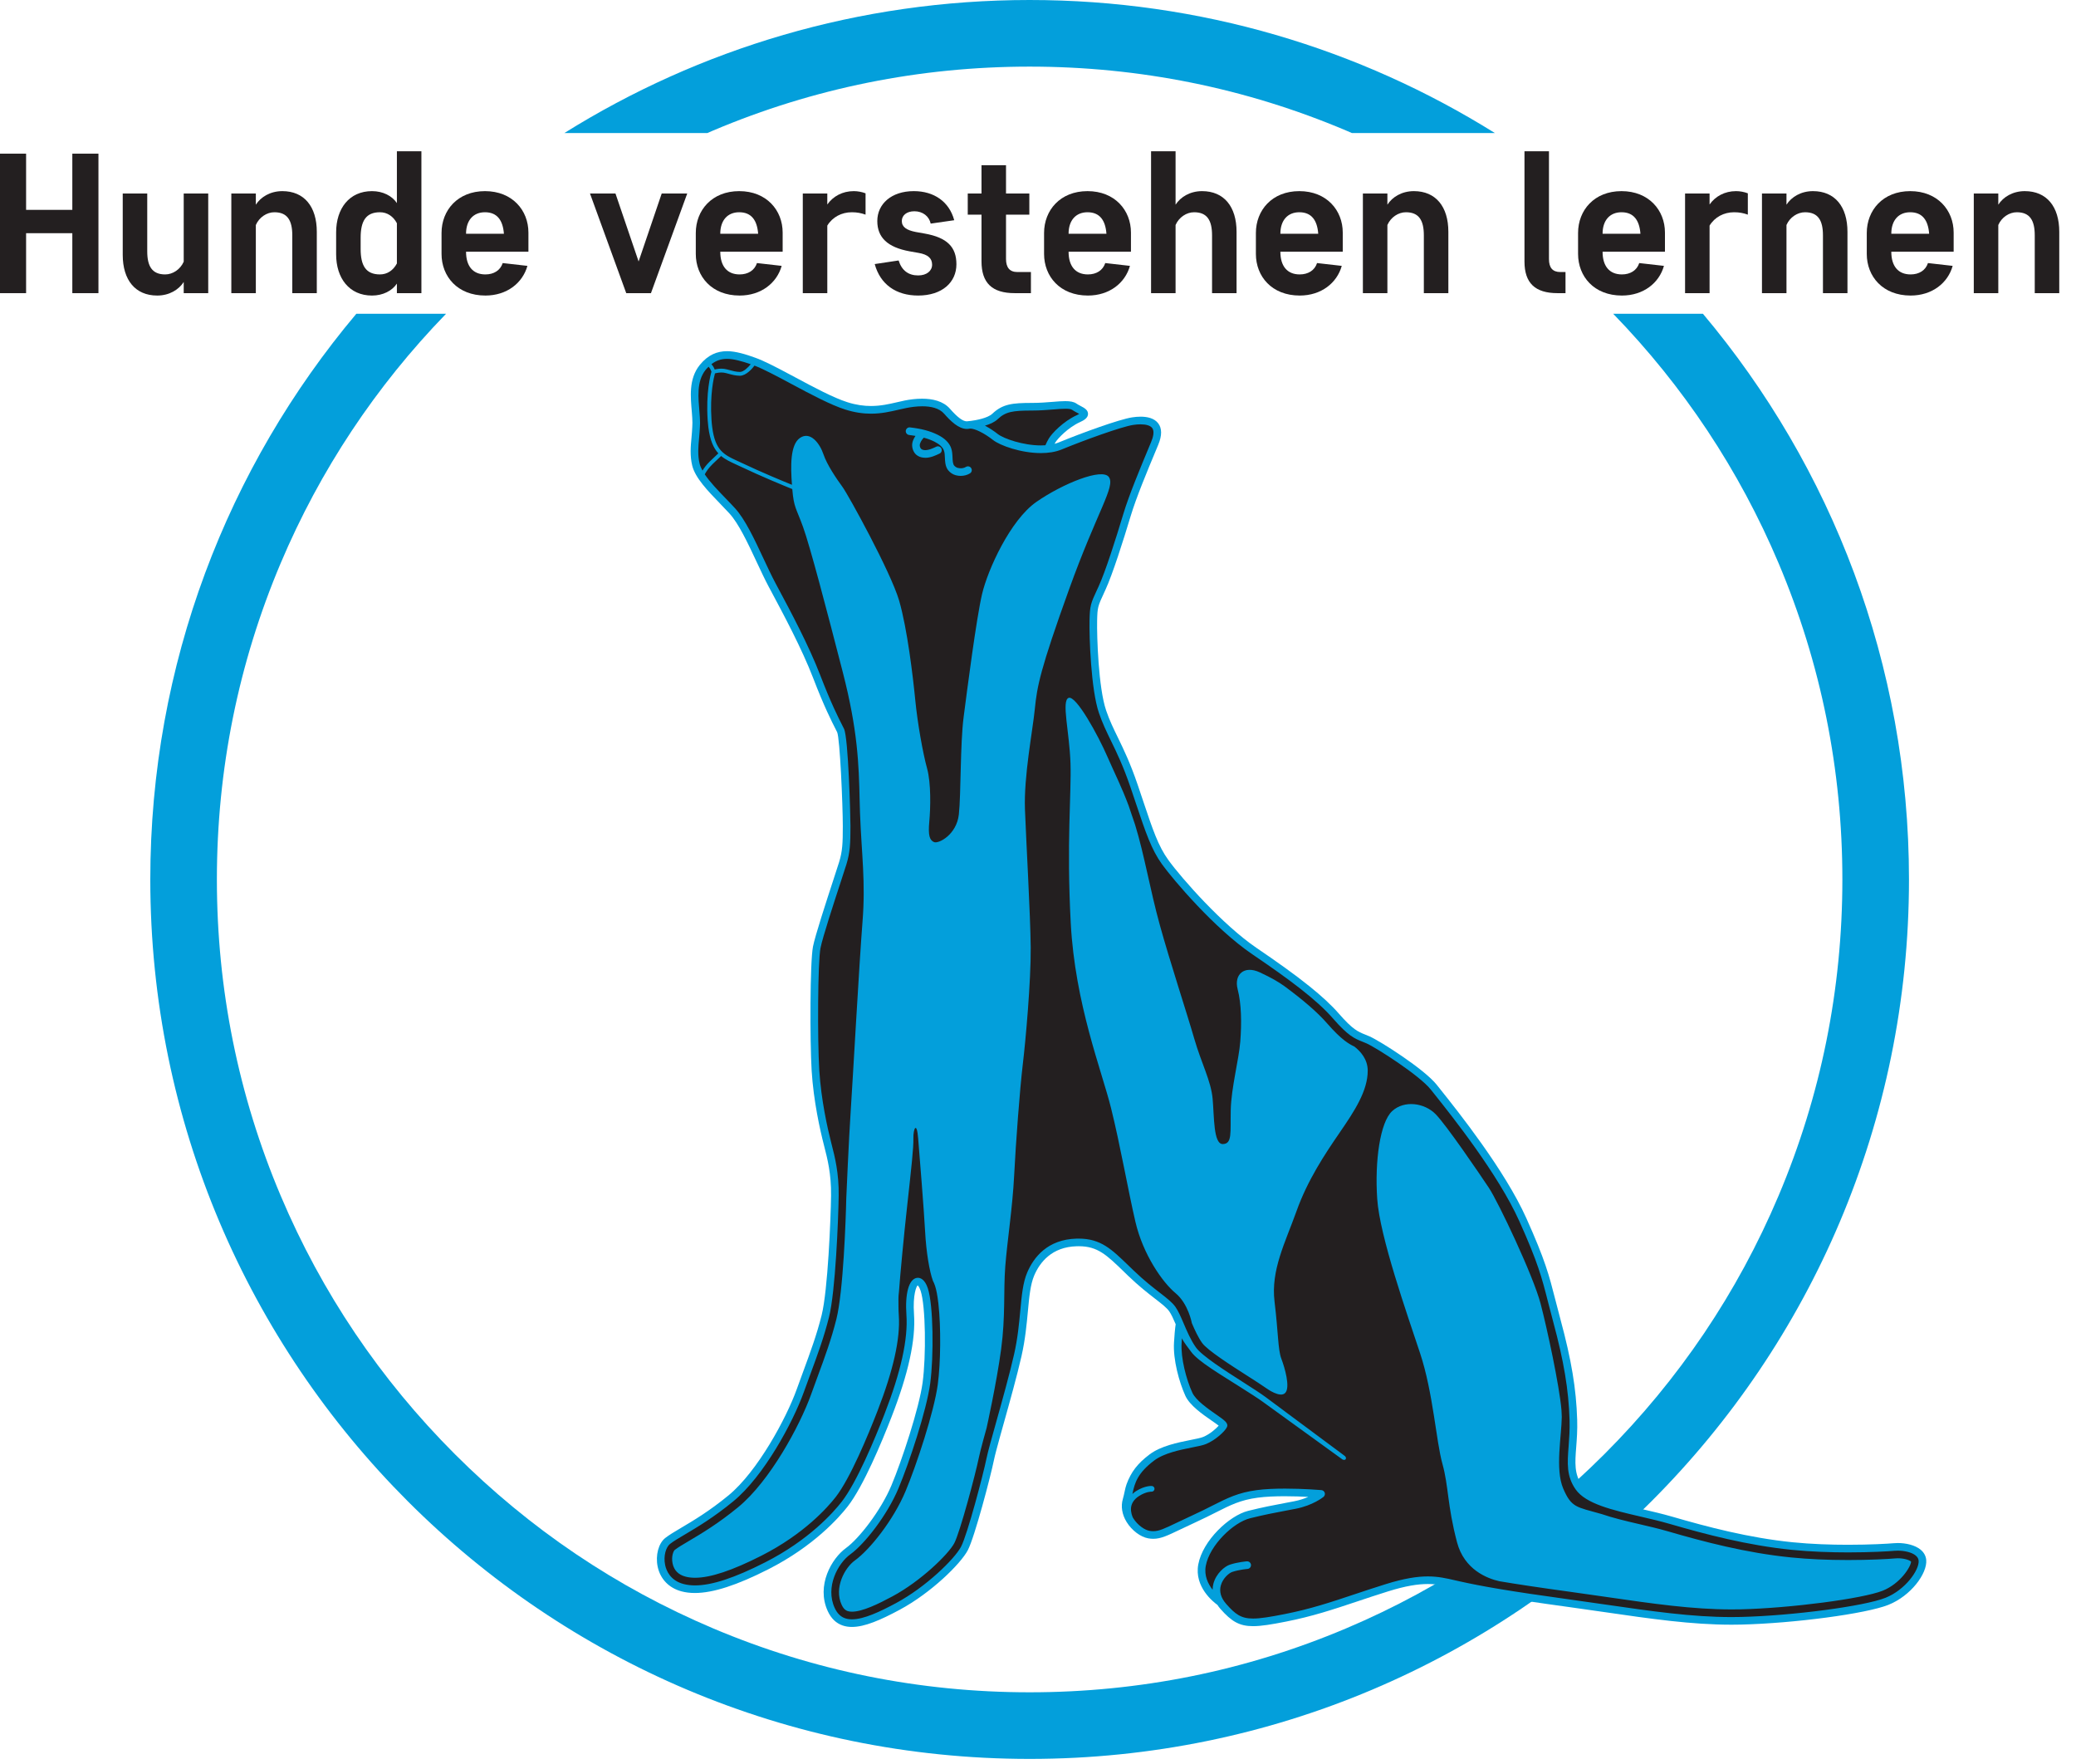 <?xml version="1.0" encoding="UTF-8" standalone="no"?><!DOCTYPE svg PUBLIC "-//W3C//DTD SVG 1.1//EN" "http://www.w3.org/Graphics/SVG/1.1/DTD/svg11.dtd"><svg width="100%" height="100%" viewBox="0 0 93 79" version="1.1" xmlns="http://www.w3.org/2000/svg" xmlns:xlink="http://www.w3.org/1999/xlink" xml:space="preserve" xmlns:serif="http://www.serif.com/" style="fill-rule:evenodd;clip-rule:evenodd;stroke-linejoin:round;stroke-miterlimit:1.414;"><g><path d="M3.24,10.445l-2.071,0l0,2.686l-1.169,0l0,-6.248l1.169,0l0,2.517l2.071,0l0,-2.517l1.17,0l0,6.248l-1.17,0l0,-2.686Z" style="fill:#231f20;fill-rule:nonzero;"/><path d="M5.498,8.668l1.098,0l0,2.589c0,0.678 0.223,1.035 0.804,1.035c0.339,0 0.678,-0.223 0.83,-0.571l0,-3.053l1.098,0l0,4.463l-1.098,0l0,-0.5c-0.223,0.349 -0.652,0.607 -1.188,0.607c-0.981,0 -1.544,-0.696 -1.544,-1.821l0,-2.749Z" style="fill:#231f20;fill-rule:nonzero;"/><path d="M14.192,13.131l-1.098,0l0,-2.588c0,-0.679 -0.223,-1.036 -0.803,-1.036c-0.339,0 -0.678,0.223 -0.83,0.571l0,3.053l-1.098,0l0,-4.463l1.098,0l0,0.5c0.223,-0.348 0.651,-0.607 1.187,-0.607c0.982,0 1.544,0.696 1.544,1.821l0,2.749Z" style="fill:#231f20;fill-rule:nonzero;"/><path d="M16.156,11.15c0,0.759 0.241,1.142 0.866,1.142c0.33,0 0.598,-0.187 0.758,-0.491l0,-1.803c-0.16,-0.303 -0.428,-0.491 -0.758,-0.491c-0.625,0 -0.866,0.384 -0.866,1.143l0,0.5Zm-1.098,-0.741c0,-1.071 0.589,-1.848 1.607,-1.848c0.491,0 0.901,0.214 1.115,0.536l0,-2.321l1.098,0l0,6.355l-1.098,0l0,-0.428c-0.214,0.321 -0.624,0.535 -1.115,0.535c-1.018,0 -1.607,-0.776 -1.607,-1.847l0,-0.982Z" style="fill:#231f20;fill-rule:nonzero;"/><path d="M20.878,10.471l1.696,0c-0.045,-0.607 -0.304,-0.964 -0.848,-0.964c-0.518,0 -0.848,0.357 -0.848,0.964Zm0,0.804c0,0.642 0.303,1.017 0.866,1.017c0.375,0 0.669,-0.178 0.776,-0.509l1.107,0.126c-0.214,0.767 -0.919,1.329 -1.883,1.329c-1.25,0 -1.964,-0.856 -1.964,-1.865l0,-0.937c0,-1.018 0.723,-1.875 1.946,-1.875c1.223,0 1.946,0.857 1.946,1.857l0,0.857l-2.794,0Z" style="fill:#231f20;fill-rule:nonzero;"/><path d="M26.43,8.668l1.142,0l1.036,3.044l1.035,-3.044l1.143,0l-1.625,4.463l-1.107,0l-1.624,-4.463Z" style="fill:#231f20;fill-rule:nonzero;"/><path d="M32.267,10.471l1.696,0c-0.044,-0.607 -0.303,-0.964 -0.848,-0.964c-0.517,0 -0.848,0.357 -0.848,0.964Zm0,0.804c0,0.642 0.304,1.017 0.866,1.017c0.375,0 0.67,-0.178 0.777,-0.509l1.107,0.126c-0.215,0.767 -0.92,1.329 -1.884,1.329c-1.249,0 -1.963,-0.856 -1.963,-1.865l0,-0.937c0,-1.018 0.723,-1.875 1.945,-1.875c1.223,0 1.946,0.857 1.946,1.857l0,0.857l-2.794,0Z" style="fill:#231f20;fill-rule:nonzero;"/><path d="M35.963,8.668l1.098,0l0,0.491c0.259,-0.366 0.678,-0.598 1.187,-0.598c0.178,0 0.366,0.036 0.527,0.098l0,0.955c-0.197,-0.071 -0.384,-0.107 -0.616,-0.107c-0.456,0 -0.866,0.215 -1.098,0.598l0,3.026l-1.098,0l0,-4.463Z" style="fill:#231f20;fill-rule:nonzero;"/><path d="M41.149,11.328l-0.402,-0.071c-0.982,-0.179 -1.446,-0.616 -1.446,-1.357c0,-0.759 0.625,-1.339 1.634,-1.339c0.91,0 1.588,0.473 1.812,1.303l-1.054,0.152c-0.071,-0.33 -0.357,-0.553 -0.732,-0.553c-0.348,0 -0.562,0.187 -0.562,0.437c0,0.268 0.214,0.411 0.625,0.491l0.401,0.071c1.009,0.179 1.42,0.607 1.42,1.375c0,0.812 -0.643,1.401 -1.714,1.401c-0.991,0 -1.696,-0.499 -1.946,-1.41l1.071,-0.161c0.143,0.456 0.446,0.67 0.875,0.67c0.384,0 0.625,-0.205 0.625,-0.482c0,-0.286 -0.188,-0.455 -0.607,-0.527Z" style="fill:#231f20;fill-rule:nonzero;"/><path d="M45.067,11.596c0,0.384 0.161,0.589 0.509,0.589l0.607,0l0,0.946l-0.723,0c-1.017,0 -1.491,-0.455 -1.491,-1.428l0,-2.089l-0.616,0l0,-0.946l0.616,0l0,-1.267l1.098,0l0,1.267l1.045,0l0,0.946l-1.045,0l0,1.982Z" style="fill:#231f20;fill-rule:nonzero;"/><path d="M47.87,10.471l1.696,0c-0.044,-0.607 -0.303,-0.964 -0.848,-0.964c-0.517,0 -0.848,0.357 -0.848,0.964Zm0,0.804c0,0.642 0.304,1.017 0.866,1.017c0.375,0 0.669,-0.178 0.777,-0.509l1.106,0.126c-0.214,0.767 -0.919,1.329 -1.883,1.329c-1.25,0 -1.964,-0.856 -1.964,-1.865l0,-0.937c0,-1.018 0.723,-1.875 1.946,-1.875c1.223,0 1.946,0.857 1.946,1.857l0,0.857l-2.794,0Z" style="fill:#231f20;fill-rule:nonzero;"/><path d="M55.395,13.131l-1.098,0l0,-2.588c0,-0.679 -0.223,-1.036 -0.804,-1.036c-0.339,0 -0.678,0.223 -0.83,0.571l0,3.053l-1.098,0l0,-6.355l1.098,0l0,2.392c0.224,-0.348 0.652,-0.607 1.187,-0.607c0.983,0 1.545,0.696 1.545,1.821l0,2.749Z" style="fill:#231f20;fill-rule:nonzero;"/><path d="M57.358,10.471l1.696,0c-0.044,-0.607 -0.303,-0.964 -0.848,-0.964c-0.517,0 -0.848,0.357 -0.848,0.964Zm0,0.804c0,0.642 0.304,1.017 0.866,1.017c0.375,0 0.67,-0.178 0.777,-0.509l1.107,0.126c-0.215,0.767 -0.92,1.329 -1.884,1.329c-1.249,0 -1.963,-0.856 -1.963,-1.865l0,-0.937c0,-1.018 0.722,-1.875 1.945,-1.875c1.223,0 1.946,0.857 1.946,1.857l0,0.857l-2.794,0Z" style="fill:#231f20;fill-rule:nonzero;"/><path d="M64.883,13.131l-1.098,0l0,-2.588c0,-0.679 -0.223,-1.036 -0.803,-1.036c-0.339,0 -0.678,0.223 -0.83,0.571l0,3.053l-1.098,0l0,-4.463l1.098,0l0,0.5c0.223,-0.348 0.651,-0.607 1.187,-0.607c0.982,0 1.544,0.696 1.544,1.821l0,2.749Z" style="fill:#231f20;fill-rule:nonzero;"/><path d="M69.39,11.605c0,0.384 0.161,0.58 0.509,0.58l0.232,0l0,0.946l-0.357,0c-1.008,0 -1.481,-0.455 -1.481,-1.419l0,-4.936l1.097,0l0,4.829Z" style="fill:#231f20;fill-rule:nonzero;"/><path d="M71.792,10.471l1.696,0c-0.045,-0.607 -0.304,-0.964 -0.848,-0.964c-0.518,0 -0.848,0.357 -0.848,0.964Zm0,0.804c0,0.642 0.303,1.017 0.866,1.017c0.374,0 0.669,-0.178 0.776,-0.509l1.107,0.126c-0.214,0.767 -0.919,1.329 -1.883,1.329c-1.25,0 -1.964,-0.856 -1.964,-1.865l0,-0.937c0,-1.018 0.723,-1.875 1.946,-1.875c1.223,0 1.946,0.857 1.946,1.857l0,0.857l-2.794,0Z" style="fill:#231f20;fill-rule:nonzero;"/><path d="M75.487,8.668l1.098,0l0,0.491c0.259,-0.366 0.678,-0.598 1.187,-0.598c0.179,0 0.366,0.036 0.527,0.098l0,0.955c-0.197,-0.071 -0.384,-0.107 -0.616,-0.107c-0.455,0 -0.866,0.215 -1.098,0.598l0,3.026l-1.098,0l0,-4.463Z" style="fill:#231f20;fill-rule:nonzero;"/><path d="M82.762,13.131l-1.098,0l0,-2.588c0,-0.679 -0.223,-1.036 -0.803,-1.036c-0.34,0 -0.679,0.223 -0.831,0.571l0,3.053l-1.098,0l0,-4.463l1.098,0l0,0.5c0.224,-0.348 0.652,-0.607 1.187,-0.607c0.982,0 1.545,0.696 1.545,1.821l0,2.749Z" style="fill:#231f20;fill-rule:nonzero;"/><path d="M84.726,10.471l1.695,0c-0.044,-0.607 -0.303,-0.964 -0.848,-0.964c-0.517,0 -0.847,0.357 -0.847,0.964Zm0,0.804c0,0.642 0.303,1.017 0.865,1.017c0.375,0 0.67,-0.178 0.777,-0.509l1.107,0.126c-0.214,0.767 -0.92,1.329 -1.884,1.329c-1.249,0 -1.964,-0.856 -1.964,-1.865l0,-0.937c0,-1.018 0.723,-1.875 1.946,-1.875c1.223,0 1.946,0.857 1.946,1.857l0,0.857l-2.793,0Z" style="fill:#231f20;fill-rule:nonzero;"/><path d="M92.25,13.131l-1.098,0l0,-2.588c0,-0.679 -0.223,-1.036 -0.803,-1.036c-0.339,0 -0.679,0.223 -0.83,0.571l0,3.053l-1.098,0l0,-4.463l1.098,0l0,0.5c0.223,-0.348 0.651,-0.607 1.187,-0.607c0.982,0 1.544,0.696 1.544,1.821l0,2.749Z" style="fill:#231f20;fill-rule:nonzero;"/><path d="M31.954,5.844c4.487,-1.898 9.255,-2.86 14.171,-2.86c4.916,0 9.684,0.962 14.171,2.86c0.09,0.037 0.178,0.078 0.267,0.116l6.406,0c-6.046,-3.777 -13.19,-5.96 -20.844,-5.96c-7.654,0 -14.798,2.183 -20.844,5.96l6.406,0c0.089,-0.038 0.177,-0.079 0.267,-0.116Z" style="fill:#039fdb;fill-rule:nonzero;"/><path d="M79.674,25.221c1.898,4.487 2.86,9.255 2.86,14.171c0,4.917 -0.962,9.685 -2.86,14.171c-1.834,4.336 -4.459,8.23 -7.804,11.574c-3.345,3.345 -7.239,5.971 -11.574,7.804c-4.487,1.898 -9.255,2.86 -14.171,2.86c-4.916,0 -9.684,-0.962 -14.171,-2.86c-4.335,-1.833 -8.229,-4.459 -11.574,-7.804c-3.345,-3.344 -5.97,-7.238 -7.804,-11.574c-1.898,-4.486 -2.86,-9.254 -2.86,-14.171c0,-4.916 0.962,-9.684 2.86,-14.171c1.76,-4.161 4.252,-7.914 7.407,-11.167l-4.02,0c-5.76,6.849 -9.23,15.689 -9.23,25.338c0,21.756 17.636,39.393 39.392,39.393c21.756,0 39.393,-17.637 39.393,-39.393c0,-9.649 -3.471,-18.489 -9.231,-25.338l-4.02,0c3.155,3.253 5.647,7.006 7.407,11.167Z" style="fill:#039fdb;fill-rule:nonzero;"/><path d="M86.043,69.416c-0.255,-0.213 -0.67,-0.301 -1.024,-0.301c-0.063,0 -0.123,0.002 -0.181,0.008c-0.26,0.023 -1.052,0.07 -2.049,0.07c-0.76,0 -1.638,-0.027 -2.49,-0.113c-1.957,-0.197 -3.825,-0.691 -5.396,-1.148c-0.425,-0.123 -0.884,-0.23 -1.328,-0.333c-1.146,-0.266 -2.33,-0.541 -2.71,-1.082c-0.347,-0.495 -0.309,-1.002 -0.254,-1.704c0.027,-0.354 0.058,-0.755 0.043,-1.222c-0.042,-1.381 -0.258,-2.679 -0.746,-4.483c-0.091,-0.336 -0.165,-0.625 -0.232,-0.889c-0.282,-1.103 -0.452,-1.769 -1.301,-3.658c-0.967,-2.151 -3.052,-4.766 -3.837,-5.751l-0.172,-0.216c-0.554,-0.703 -2.542,-1.966 -3.014,-2.173c-0.069,-0.03 -0.132,-0.056 -0.193,-0.08c-0.323,-0.129 -0.557,-0.222 -1.185,-0.944c-0.34,-0.39 -0.779,-0.79 -1.298,-1.208c-0.662,-0.534 -1.457,-1.099 -2.381,-1.727c-1.518,-1.03 -3.357,-3.112 -3.959,-3.946c-0.449,-0.622 -0.698,-1.362 -1.109,-2.589c-0.081,-0.243 -0.168,-0.503 -0.264,-0.784c-0.332,-0.972 -0.626,-1.576 -0.885,-2.109c-0.2,-0.41 -0.373,-0.765 -0.525,-1.21c-0.347,-1.012 -0.418,-3.329 -0.404,-4.014c0.013,-0.615 0.03,-0.652 0.322,-1.282l0.047,-0.102c0.322,-0.697 0.794,-2.186 1.134,-3.312c0.251,-0.835 0.752,-2.036 1.155,-3l0.078,-0.188c0.174,-0.418 0.173,-0.743 -0.003,-0.969c-0.176,-0.226 -0.483,-0.294 -0.785,-0.294c-0.131,0 -0.26,0.013 -0.378,0.031c-0.577,0.086 -2.28,0.707 -3.287,1.122c-0.06,0.024 -0.124,0.045 -0.189,0.063c0.012,-0.023 0.024,-0.045 0.037,-0.066c0.101,-0.165 0.559,-0.66 1.099,-0.905c0.176,-0.08 0.357,-0.185 0.362,-0.362c0.006,-0.185 -0.17,-0.277 -0.339,-0.366c-0.061,-0.032 -0.124,-0.064 -0.176,-0.101c-0.12,-0.085 -0.288,-0.112 -0.504,-0.112c-0.162,0 -0.351,0.015 -0.566,0.033c-0.274,0.022 -0.584,0.047 -0.919,0.047c-0.884,0 -1.32,0.046 -1.784,0.485c-0.214,0.202 -0.748,0.294 -0.967,0.321c-0.009,0.001 -0.094,0.007 -0.126,0.013c-0.016,0.004 -0.033,0.006 -0.05,0.006c-0.179,0 -0.426,-0.187 -0.754,-0.563c-0.306,-0.351 -0.793,-0.451 -1.25,-0.451c-0.29,0 -0.567,0.04 -0.778,0.082c-0.115,0.023 -0.231,0.05 -0.349,0.078c-0.349,0.081 -0.724,0.167 -1.161,0.167c-0.315,0 -0.661,-0.044 -1.054,-0.169c-0.629,-0.199 -1.505,-0.668 -2.351,-1.121c-0.081,-0.043 -0.16,-0.085 -0.239,-0.127c-0.595,-0.318 -1.145,-0.604 -1.534,-0.743c-0.422,-0.152 -0.874,-0.295 -1.269,-0.295c-0.439,0 -0.852,0.158 -1.223,0.618c-0.51,0.63 -0.408,1.46 -0.355,2.115c0.013,0.171 0.026,0.331 0.026,0.471c0,0.066 -0.004,0.131 -0.007,0.196c-0.007,0.153 -0.019,0.304 -0.033,0.451c-0.038,0.407 -0.078,0.828 0.031,1.274c0.135,0.55 0.698,1.133 1.243,1.697c0.143,0.148 0.286,0.296 0.421,0.443c0.418,0.455 0.826,1.327 1.22,2.17c0.19,0.407 0.37,0.791 0.549,1.127l0.103,0.192c0.548,1.025 1.377,2.574 1.883,3.89c0.483,1.26 0.828,1.939 1.014,2.303l0.06,0.119c0.124,0.272 0.253,3.269 0.253,4.211c0,0.758 -0.015,1.115 -0.164,1.602c-0.041,0.134 -0.132,0.412 -0.246,0.761c-0.33,1.01 -0.829,2.537 -0.926,3.03c-0.137,0.701 -0.141,4.234 -0.06,5.555c0.084,1.361 0.378,2.666 0.547,3.322l0.018,0.072c0.141,0.549 0.317,1.231 0.304,2.202c0,0.001 0,0.002 0,0.003c-0.014,1.037 -0.141,4.233 -0.422,5.358c-0.22,0.878 -0.502,1.643 -0.828,2.529c-0.094,0.255 -0.191,0.52 -0.293,0.802c-0.459,1.277 -1.747,3.667 -3.052,4.739c-0.865,0.71 -1.591,1.139 -2.121,1.452c-0.299,0.177 -0.535,0.317 -0.71,0.454c-0.303,0.239 -0.446,0.777 -0.342,1.28c0.116,0.559 0.507,0.964 1.074,1.113c0.181,0.048 0.378,0.072 0.592,0.072c0.817,0 1.888,-0.348 3.302,-1.067c2.029,-1.032 3.156,-2.31 3.547,-2.811c0.703,-0.902 1.531,-2.894 1.961,-4.002c0.758,-1.949 1.088,-3.454 1.009,-4.602c-0.062,-0.889 0.113,-1.261 0.162,-1.296c0,0 0.064,0.034 0.132,0.236c0.232,0.696 0.249,2.942 0.092,4.11c-0.154,1.151 -0.931,3.502 -1.398,4.614c-0.474,1.129 -1.454,2.385 -2.036,2.805c-0.64,0.461 -1.342,1.677 -0.817,2.823c0.151,0.33 0.377,0.548 0.672,0.647c0.129,0.044 0.266,0.064 0.412,0.064c0.572,0 1.281,-0.309 2.135,-0.767c1.423,-0.763 2.738,-2.067 3.054,-2.666c0.308,-0.583 1.028,-3.329 1.17,-4.03c0.044,-0.216 0.152,-0.618 0.288,-1.109c0.051,-0.184 0.106,-0.379 0.163,-0.583c0.263,-0.939 0.59,-2.108 0.788,-2.983c0.167,-0.742 0.229,-1.413 0.285,-2.005c0.059,-0.642 0.111,-1.196 0.282,-1.598c0.248,-0.582 0.781,-1.283 1.908,-1.311c0.032,-0.001 0.062,-0.001 0.093,-0.001c0.841,0 1.243,0.391 2.011,1.134l0.209,0.203c0.478,0.459 0.876,0.767 1.196,1.015c0.298,0.231 0.514,0.398 0.632,0.563c0.093,0.132 0.189,0.346 0.289,0.579c-0.011,0.067 -0.026,0.186 -0.044,0.384c-0.01,0.115 -0.021,0.258 -0.031,0.433c-0.048,0.768 0.231,1.777 0.509,2.389c0.197,0.432 0.77,0.829 1.189,1.119c0.106,0.073 0.23,0.159 0.304,0.218c-0.12,0.137 -0.393,0.381 -0.697,0.506c-0.112,0.046 -0.322,0.088 -0.567,0.136c-0.56,0.112 -1.328,0.265 -1.835,0.648c-0.536,0.404 -0.825,0.783 -1.028,1.332c-0.068,0.183 -0.103,0.45 -0.165,0.656c-0.1,0.333 -0.04,0.702 0.168,1.039c0.234,0.378 0.624,0.672 0.971,0.731c0.079,0.014 0.153,0.02 0.225,0.02c0.334,0 0.631,-0.142 1.206,-0.417c0.193,-0.092 0.422,-0.202 0.698,-0.328c0.352,-0.161 0.64,-0.307 0.898,-0.437c0.662,-0.334 1.099,-0.556 1.874,-0.66c0.36,-0.048 0.792,-0.065 1.209,-0.065c0.39,0 0.766,0.014 1.057,0.03c-0.17,0.074 -0.383,0.148 -0.634,0.196l-0.399,0.076c-0.542,0.102 -1.009,0.191 -1.661,0.353c-0.849,0.213 -2.036,1.33 -2.234,2.399c-0.188,1.011 0.684,1.69 0.855,1.812c0.04,0.061 0.085,0.122 0.14,0.184c0.49,0.556 0.845,0.77 1.458,0.77c0.367,0 0.828,-0.077 1.465,-0.202c1.19,-0.234 2.117,-0.543 3.189,-0.901c0.436,-0.146 0.894,-0.299 1.401,-0.457c0.784,-0.244 1.326,-0.328 1.771,-0.328c0.429,0 0.768,0.078 1.145,0.166l0.229,0.052c0.946,0.21 2.151,0.43 4.955,0.814c0.554,0.076 1.089,0.153 1.609,0.229c2.068,0.3 3.874,0.561 5.672,0.561c0.141,0 0.282,-0.002 0.423,-0.005c2.395,-0.057 5.6,-0.486 6.596,-0.881c1.021,-0.405 1.753,-1.413 1.702,-2.011c-0.015,-0.178 -0.101,-0.337 -0.248,-0.46Z" style="fill:#039fdb;fill-rule:nonzero;"/><path d="M31.891,16.338c0.066,0.076 0.105,0.154 0.126,0.213c0.097,-0.023 0.263,-0.053 0.421,-0.03c0.088,0.013 0.17,0.035 0.257,0.059c0.136,0.037 0.276,0.076 0.448,0.079c0.001,0 0.002,0 0.004,0c0.166,0 0.37,-0.206 0.483,-0.344l0,-0.001c-0.404,-0.14 -0.77,-0.24 -1.06,-0.24c-0.263,0 -0.489,0.075 -0.699,0.237c0.004,0.004 0.005,0.008 0.009,0.012c0.004,0.006 0.006,0.01 0.011,0.015Z" style="fill:#231f20;fill-rule:nonzero;"/><path d="M31.354,19.13c-0.008,0.165 -0.02,0.327 -0.035,0.483c-0.037,0.396 -0.072,0.77 0.023,1.16c0.024,0.098 0.07,0.201 0.128,0.306c0.07,-0.116 0.176,-0.263 0.341,-0.422c0.177,-0.172 0.295,-0.282 0.37,-0.351c-0.219,-0.237 -0.375,-0.585 -0.449,-1.176c-0.011,-0.095 -0.022,-0.196 -0.029,-0.304c-0.084,-1.246 0.125,-2.029 0.168,-2.174c-0.01,-0.035 -0.039,-0.118 -0.103,-0.195c-0.005,-0.006 -0.009,-0.012 -0.014,-0.018c-0.004,-0.004 -0.005,-0.009 -0.009,-0.013c-0.044,0.044 -0.088,0.083 -0.131,0.136c-0.424,0.525 -0.328,1.28 -0.281,1.874c0.015,0.181 0.028,0.35 0.028,0.498c0,0.067 -0.004,0.131 -0.007,0.196l0,0Z" style="fill:#231f20;fill-rule:nonzero;"/><path d="M46.63,19.951c0.068,0 0.136,-0.002 0.202,-0.007c0.04,-0.092 0.094,-0.206 0.156,-0.308c0.138,-0.228 0.647,-0.766 1.25,-1.039c0.05,-0.023 0.086,-0.042 0.111,-0.057c-0.034,-0.02 -0.074,-0.041 -0.106,-0.057c-0.074,-0.039 -0.151,-0.08 -0.214,-0.125c-0.052,-0.037 -0.159,-0.049 -0.298,-0.049c-0.154,0 -0.348,0.015 -0.547,0.032c-0.28,0.022 -0.598,0.048 -0.947,0.048c-0.88,0 -1.19,0.052 -1.549,0.392c-0.143,0.135 -0.357,0.224 -0.565,0.285c0.204,0.108 0.407,0.243 0.575,0.375c0.265,0.208 1.136,0.51 1.932,0.51Z" style="fill:#231f20;fill-rule:nonzero;"/><path d="M84.337,71.252c-0.903,0.358 -4.113,0.779 -6.36,0.833c-0.136,0.003 -0.271,0.004 -0.407,0.004c-1.751,0 -3.523,-0.256 -5.574,-0.553l-0.039,-0.006c-0.509,-0.074 -1.033,-0.15 -1.575,-0.224c-1.438,-0.197 -2.449,-0.35 -3.22,-0.481c-0.527,-0.12 -1.566,-0.509 -1.891,-1.746c-0.442,-1.68 -0.37,-2.492 -0.655,-3.517c-0.285,-1.026 -0.413,-3.176 -0.997,-4.942c-0.584,-1.766 -1.809,-5.227 -1.923,-6.922c-0.114,-1.695 0.129,-3.432 0.67,-3.93c0.541,-0.499 1.452,-0.371 1.951,0.142c0.498,0.513 1.951,2.649 2.378,3.29c0.427,0.641 1.991,3.94 2.319,5.189c0.298,1.137 0.843,3.676 0.936,4.768c0.006,0.101 0.01,0.202 0.014,0.303c-0.008,0.859 -0.304,2.35 0.064,3.213c0.37,0.868 0.607,0.825 1.669,1.13c0.016,0.005 0.032,0.009 0.048,0.013c0.506,0.174 1.081,0.311 1.675,0.449c0.439,0.102 0.887,0.206 1.292,0.324c1.6,0.466 3.506,0.969 5.518,1.171c0.767,0.077 1.628,0.117 2.559,0.117c0.957,0 1.787,-0.044 2.111,-0.073c0.037,-0.004 0.077,-0.006 0.117,-0.006c0.274,0 0.503,0.072 0.587,0.142c0.003,0.002 0.005,0.005 0.007,0.006c0,0.218 -0.475,0.988 -1.274,1.306Zm-24.321,-20.523c-0.662,0.961 -1.439,2.129 -1.937,3.525c-0.499,1.395 -1.154,2.634 -0.983,4.044c0.171,1.41 0.15,2.151 0.306,2.564c0.157,0.413 0.403,1.268 0.178,1.524c-0.224,0.256 -0.837,-0.195 -0.837,-0.195l-0.004,-0.002c-0.229,-0.16 -0.524,-0.349 -0.858,-0.562c-0.715,-0.457 -1.795,-1.147 -2.028,-1.473c-0.181,-0.254 -0.329,-0.58 -0.46,-0.886c-0.004,-0.02 -0.163,-0.876 -0.733,-1.347c-0.577,-0.477 -1.453,-1.723 -1.795,-3.19c-0.341,-1.467 -0.676,-3.422 -1.093,-5.099c-0.416,-1.677 -1.612,-4.657 -1.805,-8.289c-0.192,-3.631 0.032,-5.757 -0.011,-7.145c-0.042,-1.389 -0.416,-2.81 -0.085,-2.938c0.331,-0.128 1.314,1.656 1.741,2.639c0.329,0.755 0.638,1.354 0.954,2.204c0,0.003 0.002,0.006 0.003,0.01l0.01,0.031c0.096,0.286 0.183,0.543 0.266,0.784c0.002,0.006 0.004,0.012 0.006,0.018c0.417,1.353 0.662,2.881 1.111,4.504c0.449,1.624 1.218,3.963 1.538,5.074c0.321,1.111 0.748,1.88 0.823,2.692c0.074,0.811 0.032,2.04 0.459,2.029c0.427,-0.011 0.331,-0.513 0.352,-1.517c0.022,-1.004 0.364,-2.253 0.428,-3.076c0.064,-0.822 0.053,-1.683 -0.118,-2.342c-0.171,-0.659 0.29,-1.084 0.994,-0.755c0.526,0.245 0.823,0.42 1.095,0.613c0.004,0.003 0.008,0.006 0.012,0.009c0.001,0.001 0.002,0.001 0.003,0.002c0.811,0.601 1.457,1.146 1.91,1.667c0.326,0.373 0.569,0.603 0.775,0.761l0.002,0.005c0,0 0.004,0.002 0.008,0.003c0.16,0.122 0.298,0.201 0.429,0.262c0.282,0.218 0.596,0.572 0.599,1.073c0.005,0.908 -0.593,1.818 -1.255,2.779Zm-16.487,-29.632c-0.011,0.044 -0.038,0.082 -0.076,0.106c-0.117,0.073 -0.265,0.113 -0.416,0.113c-0.077,0 -0.152,-0.01 -0.224,-0.03c-0.133,-0.036 -0.253,-0.117 -0.341,-0.228c-0.062,-0.08 -0.102,-0.181 -0.122,-0.308c-0.014,-0.086 -0.018,-0.174 -0.021,-0.252c-0.005,-0.116 -0.009,-0.226 -0.044,-0.32c-0.055,-0.149 -0.199,-0.283 -0.427,-0.397c-0.142,-0.071 -0.297,-0.129 -0.474,-0.177c-0.095,0.096 -0.187,0.249 -0.18,0.347c0.004,0.071 0.031,0.13 0.072,0.164c0.029,0.023 0.071,0.038 0.122,0.045c0.179,0.022 0.391,-0.078 0.545,-0.152c0.042,-0.02 0.088,-0.023 0.131,-0.007c0.043,0.015 0.077,0.046 0.097,0.087c0.02,0.041 0.022,0.088 0.007,0.131c-0.015,0.043 -0.046,0.077 -0.088,0.097c-0.176,0.084 -0.395,0.189 -0.635,0.189c-0.035,0 -0.068,-0.002 -0.1,-0.007c-0.114,-0.014 -0.215,-0.055 -0.293,-0.117c-0.115,-0.093 -0.188,-0.241 -0.199,-0.407c-0.012,-0.17 0.067,-0.331 0.149,-0.45c-0.098,-0.017 -0.19,-0.03 -0.284,-0.041c-0.094,-0.011 -0.161,-0.095 -0.151,-0.188c0.005,-0.046 0.029,-0.089 0.065,-0.117c0.036,-0.028 0.08,-0.04 0.125,-0.034c0.51,0.057 0.905,0.163 1.243,0.332c0.309,0.154 0.509,0.35 0.595,0.584c0.053,0.143 0.059,0.286 0.065,0.423c0.003,0.072 0.006,0.145 0.017,0.214c0.011,0.069 0.028,0.118 0.053,0.15c0.042,0.053 0.102,0.093 0.164,0.11c0.127,0.035 0.269,0.019 0.368,-0.043c0.039,-0.025 0.084,-0.032 0.129,-0.022c0.044,0.01 0.082,0.037 0.106,0.076c0.025,0.039 0.032,0.085 0.022,0.129Zm42.294,48.581c-0.181,-0.152 -0.517,-0.221 -0.806,-0.221c-0.051,0 -0.101,0.002 -0.148,0.006c-0.264,0.024 -1.068,0.072 -2.08,0.072c-0.77,0 -1.661,-0.028 -2.524,-0.115c-1.984,-0.2 -3.872,-0.698 -5.457,-1.159c-0.416,-0.121 -0.871,-0.227 -1.31,-0.329c-1.264,-0.294 -2.458,-0.571 -2.912,-1.218c-0.419,-0.596 -0.373,-1.183 -0.316,-1.927c0.026,-0.345 0.056,-0.737 0.043,-1.185c-0.042,-1.352 -0.255,-2.628 -0.735,-4.404c-0.092,-0.339 -0.166,-0.629 -0.233,-0.894c-0.277,-1.085 -0.445,-1.741 -1.282,-3.603c-0.949,-2.111 -3.015,-4.702 -3.792,-5.678l-0.174,-0.218c-0.502,-0.637 -2.455,-1.884 -2.882,-2.071c-0.065,-0.028 -0.125,-0.052 -0.183,-0.076c-0.354,-0.141 -0.633,-0.253 -1.316,-1.037c-0.75,-0.861 -1.987,-1.772 -3.613,-2.876c-1.698,-1.152 -3.559,-3.356 -4.045,-4.029c-0.479,-0.664 -0.733,-1.423 -1.155,-2.681c-0.081,-0.241 -0.168,-0.501 -0.263,-0.781c-0.326,-0.952 -0.615,-1.546 -0.87,-2.07c-0.205,-0.421 -0.381,-0.784 -0.54,-1.249c-0.362,-1.055 -0.437,-3.432 -0.422,-4.132c0.014,-0.686 0.052,-0.77 0.352,-1.418l0.048,-0.102c0.313,-0.679 0.78,-2.152 1.116,-3.268c0.257,-0.852 0.762,-2.061 1.167,-3.033l0.078,-0.188c0.085,-0.203 0.161,-0.476 0.044,-0.626c-0.083,-0.106 -0.268,-0.162 -0.52,-0.162c-0.099,0 -0.207,0.008 -0.323,0.026c-0.543,0.081 -2.241,0.702 -3.208,1.1c-0.281,0.115 -0.604,0.162 -0.934,0.162c-0.888,0 -1.828,-0.338 -2.142,-0.585c-0.423,-0.332 -0.828,-0.512 -1.013,-0.512c-0.016,0 -0.03,0.001 -0.042,0.004c-0.039,0.008 -0.078,0.012 -0.117,0.012c-0.372,0 -0.735,-0.357 -1.016,-0.679c-0.226,-0.26 -0.608,-0.336 -0.982,-0.336c-0.265,0 -0.526,0.039 -0.721,0.078c-0.111,0.022 -0.224,0.048 -0.339,0.075c-0.371,0.086 -0.769,0.178 -1.238,0.178c-0.343,0 -0.723,-0.049 -1.157,-0.187c-0.659,-0.209 -1.549,-0.685 -2.409,-1.145c-0.027,-0.015 -0.052,-0.028 -0.078,-0.042c-0.606,-0.324 -1.175,-0.626 -1.574,-0.779c-0.093,0.123 -0.371,0.454 -0.654,0.454c-0.002,0 -0.004,0 -0.006,0c-0.194,-0.004 -0.351,-0.047 -0.49,-0.085c-0.082,-0.023 -0.159,-0.044 -0.237,-0.055c-0.146,-0.021 -0.31,0.015 -0.385,0.035c-0.05,0.181 -0.232,0.939 -0.154,2.089c0.007,0.114 0.018,0.217 0.031,0.316c0.066,0.525 0.197,0.833 0.388,1.047c0.001,0.001 0.002,0.002 0.003,0.003c0.022,0.024 0.045,0.047 0.068,0.069c0.004,0.003 0.007,0.006 0.01,0.009c0.023,0.021 0.046,0.04 0.07,0.059c0.005,0.004 0.009,0.008 0.014,0.011c0.024,0.018 0.047,0.035 0.072,0.052c0.006,0.004 0.013,0.008 0.019,0.013c0.024,0.015 0.048,0.03 0.073,0.045c0.008,0.005 0.017,0.01 0.025,0.014c0.024,0.014 0.049,0.028 0.074,0.041c0.009,0.005 0.019,0.01 0.029,0.015c0.025,0.013 0.05,0.026 0.076,0.039c0.011,0.005 0.022,0.01 0.033,0.015c0.025,0.013 0.051,0.025 0.077,0.037c0.037,0.018 0.075,0.035 0.114,0.053c0.06,0.027 0.122,0.056 0.185,0.086c0.898,0.425 1.817,0.805 2.243,0.977c-0.063,-0.822 -0.083,-1.792 0.355,-2.097c0.47,-0.328 0.897,0.256 1.054,0.726c0.157,0.47 0.584,1.097 0.855,1.467c0.27,0.37 2.164,3.817 2.535,5.084c0.37,1.268 0.626,3.447 0.726,4.472c0.1,1.026 0.342,2.378 0.527,3.048c0.185,0.669 0.156,1.78 0.1,2.392c-0.057,0.613 0.014,0.826 0.213,0.912c0.2,0.085 1.011,-0.328 1.111,-1.239c0.1,-0.912 0.057,-3.148 0.214,-4.358c0.156,-1.211 0.569,-4.415 0.826,-5.512c0.256,-1.096 1.267,-3.318 2.435,-4.13c1.168,-0.812 2.948,-1.538 3.247,-1.111c0.299,0.428 -0.512,1.496 -1.794,5.056c-1.282,3.561 -1.424,4.316 -1.524,5.327c-0.1,1.011 -0.498,3.005 -0.442,4.514c0.057,1.51 0.242,4.657 0.257,6.167c0.014,1.51 -0.228,4.187 -0.356,5.255c-0.128,1.068 -0.314,3.518 -0.385,4.956c-0.071,1.439 -0.313,2.963 -0.399,4.088c-0.085,1.125 0.015,2.207 -0.185,3.703c-0.199,1.495 -0.652,3.532 -0.652,3.532l-0.002,0.006c-0.102,0.368 -0.192,0.694 -0.256,0.949l-0.003,0.009l0,0c-0.034,0.137 -0.062,0.254 -0.081,0.343c-0.149,0.735 -0.846,3.359 -1.104,3.847c-0.263,0.498 -1.503,1.703 -2.773,2.384c-0.631,0.339 -1.341,0.685 -1.811,0.685c-0.075,0 -0.14,-0.009 -0.194,-0.027c-0.071,-0.024 -0.176,-0.08 -0.27,-0.285c-0.345,-0.752 0.134,-1.651 0.596,-1.984c0.667,-0.481 1.723,-1.801 2.266,-3.095c0.493,-1.174 1.281,-3.563 1.446,-4.787c0.13,-0.972 0.147,-2.56 0.028,-3.618c0,-0.002 0.001,-0.003 0,-0.005c-0.001,-0.01 -0.003,-0.025 -0.005,-0.036c-0.036,-0.31 -0.084,-0.575 -0.145,-0.758c-0.029,-0.087 -0.061,-0.16 -0.096,-0.227c-0.001,-0.003 -0.002,-0.006 -0.003,-0.009c-0.145,-0.399 -0.295,-1.232 -0.348,-2.226c-0.053,-0.993 -0.246,-3.343 -0.31,-4.144c-0.064,-0.801 -0.224,-0.417 -0.214,0c0.011,0.416 -0.085,1.271 -0.284,3.08c-0.139,1.26 -0.297,2.909 -0.364,3.811c-0.03,0.186 -0.02,0.419 -0.019,0.652c0,0.004 -0.001,0.013 -0.001,0.013c0,0 0.001,-0.002 0.001,-0.002c0.001,0.12 0.005,0.243 0.014,0.375c0.072,1.045 -0.243,2.454 -0.964,4.307c-0.417,1.073 -1.214,2.997 -1.863,3.83c-0.363,0.465 -1.411,1.652 -3.317,2.622c-1.316,0.669 -2.292,0.994 -2.984,0.994c-0.156,0 -0.3,-0.017 -0.427,-0.051c-0.32,-0.084 -0.514,-0.283 -0.579,-0.591c-0.065,-0.315 0.042,-0.56 0.096,-0.604c0.138,-0.108 0.354,-0.236 0.628,-0.398c0.56,-0.331 1.311,-0.775 2.214,-1.517c1.42,-1.165 2.762,-3.647 3.262,-5.036c0.097,-0.271 0.191,-0.527 0.282,-0.773l0.009,-0.024c0.333,-0.903 0.62,-1.684 0.849,-2.599c0.307,-1.227 0.422,-4.464 0.441,-5.408l0,0c0,0 0.115,-2.678 0.201,-3.945c0.085,-1.268 0.384,-6.651 0.527,-8.446c0.142,-1.794 -0.041,-2.98 -0.113,-4.863c0,-0.001 0,-0.001 0,-0.002c-0.004,-0.164 -0.009,-0.351 -0.016,-0.555c-0.035,-1.644 -0.088,-3.158 -0.754,-5.745c-0.741,-2.877 -1.467,-5.64 -1.781,-6.509c-0.312,-0.865 -0.412,-0.855 -0.483,-1.699c-0.382,-0.154 -1.368,-0.558 -2.33,-1.014c-0.063,-0.029 -0.124,-0.057 -0.183,-0.085c-0.255,-0.117 -0.483,-0.222 -0.675,-0.382c-0.073,0.067 -0.192,0.177 -0.374,0.354c-0.195,0.189 -0.301,0.357 -0.358,0.468c0.229,0.342 0.58,0.709 0.927,1.067c0.145,0.15 0.29,0.3 0.426,0.449c0.454,0.495 0.873,1.39 1.278,2.257c0.189,0.403 0.367,0.783 0.542,1.111l0.102,0.191c0.553,1.033 1.388,2.594 1.901,3.93c0.477,1.243 0.817,1.911 1,2.27l0.061,0.122c0.196,0.392 0.289,3.924 0.289,4.363c0,0.778 -0.017,1.173 -0.179,1.702c-0.041,0.135 -0.133,0.415 -0.248,0.767c-0.308,0.942 -0.823,2.517 -0.915,2.99c-0.122,0.624 -0.14,4.072 -0.054,5.468c0.081,1.333 0.371,2.614 0.536,3.258l0.018,0.072c0.139,0.539 0.329,1.276 0.315,2.294c-0.015,1.048 -0.144,4.282 -0.433,5.437c-0.224,0.896 -0.508,1.669 -0.838,2.564c-0.093,0.254 -0.191,0.519 -0.292,0.799c-0.486,1.353 -1.787,3.763 -3.157,4.888c-0.885,0.727 -1.624,1.163 -2.164,1.483c-0.288,0.17 -0.516,0.304 -0.673,0.428c-0.175,0.138 -0.304,0.527 -0.218,0.942c0.052,0.25 0.229,0.695 0.826,0.852c0.156,0.041 0.326,0.062 0.514,0.062c0.754,0 1.771,-0.336 3.139,-1.032c1.967,-1 3.055,-2.232 3.431,-2.716c0.677,-0.867 1.489,-2.826 1.913,-3.916c0.739,-1.901 1.062,-3.358 0.986,-4.455c-0.066,-0.951 0.108,-1.585 0.454,-1.653c0.016,-0.003 0.036,-0.006 0.059,-0.006c0.118,0 0.313,0.07 0.446,0.468c0.249,0.748 0.271,3.036 0.107,4.264c-0.161,1.196 -0.936,3.543 -1.422,4.7c-0.503,1.2 -1.519,2.494 -2.151,2.95c-0.57,0.41 -1.133,1.474 -0.707,2.403c0.112,0.245 0.267,0.398 0.471,0.466c0.092,0.032 0.194,0.046 0.304,0.046c0.536,0 1.258,-0.343 1.973,-0.726c1.345,-0.722 2.624,-1.977 2.913,-2.525c0.289,-0.547 1.002,-3.269 1.137,-3.939c0.063,-0.307 0.245,-0.96 0.457,-1.715c0.262,-0.936 0.587,-2.1 0.783,-2.967c0.163,-0.719 0.224,-1.379 0.278,-1.961c0.063,-0.67 0.116,-1.249 0.309,-1.7c0.287,-0.675 0.905,-1.486 2.214,-1.519c0.029,-0.001 0.059,-0.001 0.087,-0.001c0.996,0 1.476,0.47 2.262,1.231l0.209,0.201c0.465,0.447 0.855,0.749 1.169,0.992c0.321,0.249 0.553,0.428 0.699,0.634c0.129,0.181 0.24,0.44 0.369,0.741c0.151,0.354 0.322,0.756 0.55,1.075c0.271,0.379 1.297,1.035 2.122,1.562c0.414,0.265 0.771,0.493 1.003,0.665c0.027,0.02 0.054,0.04 0.081,0.06c0.065,0.048 0.13,0.097 0.195,0.145c0.028,0.021 0.056,0.042 0.084,0.062c0.142,0.106 0.285,0.212 0.428,0.318c0.047,0.036 0.095,0.071 0.142,0.107l0.664,0.493c0.095,0.071 0.191,0.141 0.286,0.212c0.07,0.053 0.141,0.105 0.211,0.157l0.733,0.545c0.038,0.029 0.076,0.057 0.115,0.085c0.09,0.068 0.181,0.135 0.272,0.202c0.038,0.029 0.076,0.057 0.114,0.085c0.045,0.033 0.09,0.067 0.134,0.1l0,0c0.029,0.022 0.066,0.047 0.091,0.069c0.01,0.008 0.016,0.017 0.023,0.026c0.061,0.082 0.001,0.174 -0.102,0.137c-0.011,-0.004 -0.022,-0.007 -0.035,-0.015c-0.018,-0.011 -3.538,-2.56 -3.538,-2.56c-0.222,-0.165 -0.618,-0.413 -1.01,-0.663c-0.893,-0.571 -1.918,-1.164 -2.227,-1.597c-0.134,-0.188 -0.312,-0.394 -0.413,-0.605c-0.005,0.064 -0.01,0.133 -0.014,0.21c-0.042,0.678 0.209,1.633 0.48,2.226c0.157,0.346 0.707,0.727 1.072,0.98c0.389,0.27 0.567,0.393 0.47,0.58c-0.097,0.186 -0.507,0.568 -0.928,0.741c-0.142,0.059 -0.357,0.101 -0.63,0.155c-0.528,0.106 -1.252,0.25 -1.696,0.586c-0.72,0.543 -0.87,0.981 -0.972,1.497c0.047,-0.044 0.098,-0.087 0.159,-0.126c0.399,-0.254 0.698,-0.234 0.713,-0.233c0.07,0.005 0.123,0.067 0.118,0.137c-0.006,0.071 -0.069,0.124 -0.138,0.118c0,0 -0.233,-0.01 -0.555,0.195c-0.24,0.152 -0.343,0.35 -0.359,0.528c-0.018,0.204 0.06,0.403 0.094,0.458c0.204,0.329 0.525,0.538 0.738,0.574c0.057,0.01 0.112,0.015 0.166,0.015c0.259,0 0.508,-0.119 1.059,-0.383c0.196,-0.093 0.426,-0.203 0.704,-0.331c0.347,-0.158 0.631,-0.302 0.885,-0.431c0.669,-0.338 1.151,-0.582 1.983,-0.694c0.382,-0.051 0.833,-0.068 1.265,-0.068c0.83,0 1.588,0.063 1.635,0.067c0.069,0.007 0.128,0.054 0.149,0.12c0.02,0.066 -0.001,0.139 -0.055,0.183c-0.019,0.016 -0.477,0.385 -1.251,0.534l-0.401,0.076c-0.536,0.102 -0.999,0.189 -1.641,0.349c-0.748,0.187 -1.809,1.207 -1.981,2.13c-0.081,0.439 0.102,0.81 0.306,1.071c0.001,-0.103 0.015,-0.197 0.037,-0.278c0.123,-0.455 0.501,-0.767 0.731,-0.844c0.358,-0.119 0.751,-0.149 0.768,-0.151c0.003,0 0.006,0 0.01,0c0.089,0 0.166,0.067 0.173,0.158c0.007,0.094 -0.064,0.176 -0.158,0.183c-0.003,0 -0.368,0.029 -0.685,0.135c-0.128,0.042 -0.418,0.271 -0.509,0.608c-0.075,0.279 0.006,0.557 0.243,0.826c0.406,0.461 0.662,0.653 1.204,0.653c0.328,0 0.762,-0.071 1.396,-0.196c1.169,-0.229 2.086,-0.535 3.147,-0.89c0.438,-0.146 0.898,-0.299 1.407,-0.458c0.823,-0.256 1.403,-0.343 1.877,-0.343c0.466,0 0.829,0.084 1.218,0.174l0.226,0.051c0.938,0.209 2.135,0.426 4.928,0.81c0.554,0.076 1.09,0.153 1.611,0.229c2.055,0.297 3.849,0.557 5.623,0.557c0.138,0 0.277,-0.001 0.415,-0.005c2.32,-0.056 5.529,-0.48 6.478,-0.857c0.9,-0.357 1.523,-1.255 1.488,-1.663c-0.008,-0.088 -0.049,-0.162 -0.128,-0.228Z" style="fill:#231f20;fill-rule:nonzero;"/></g></svg>